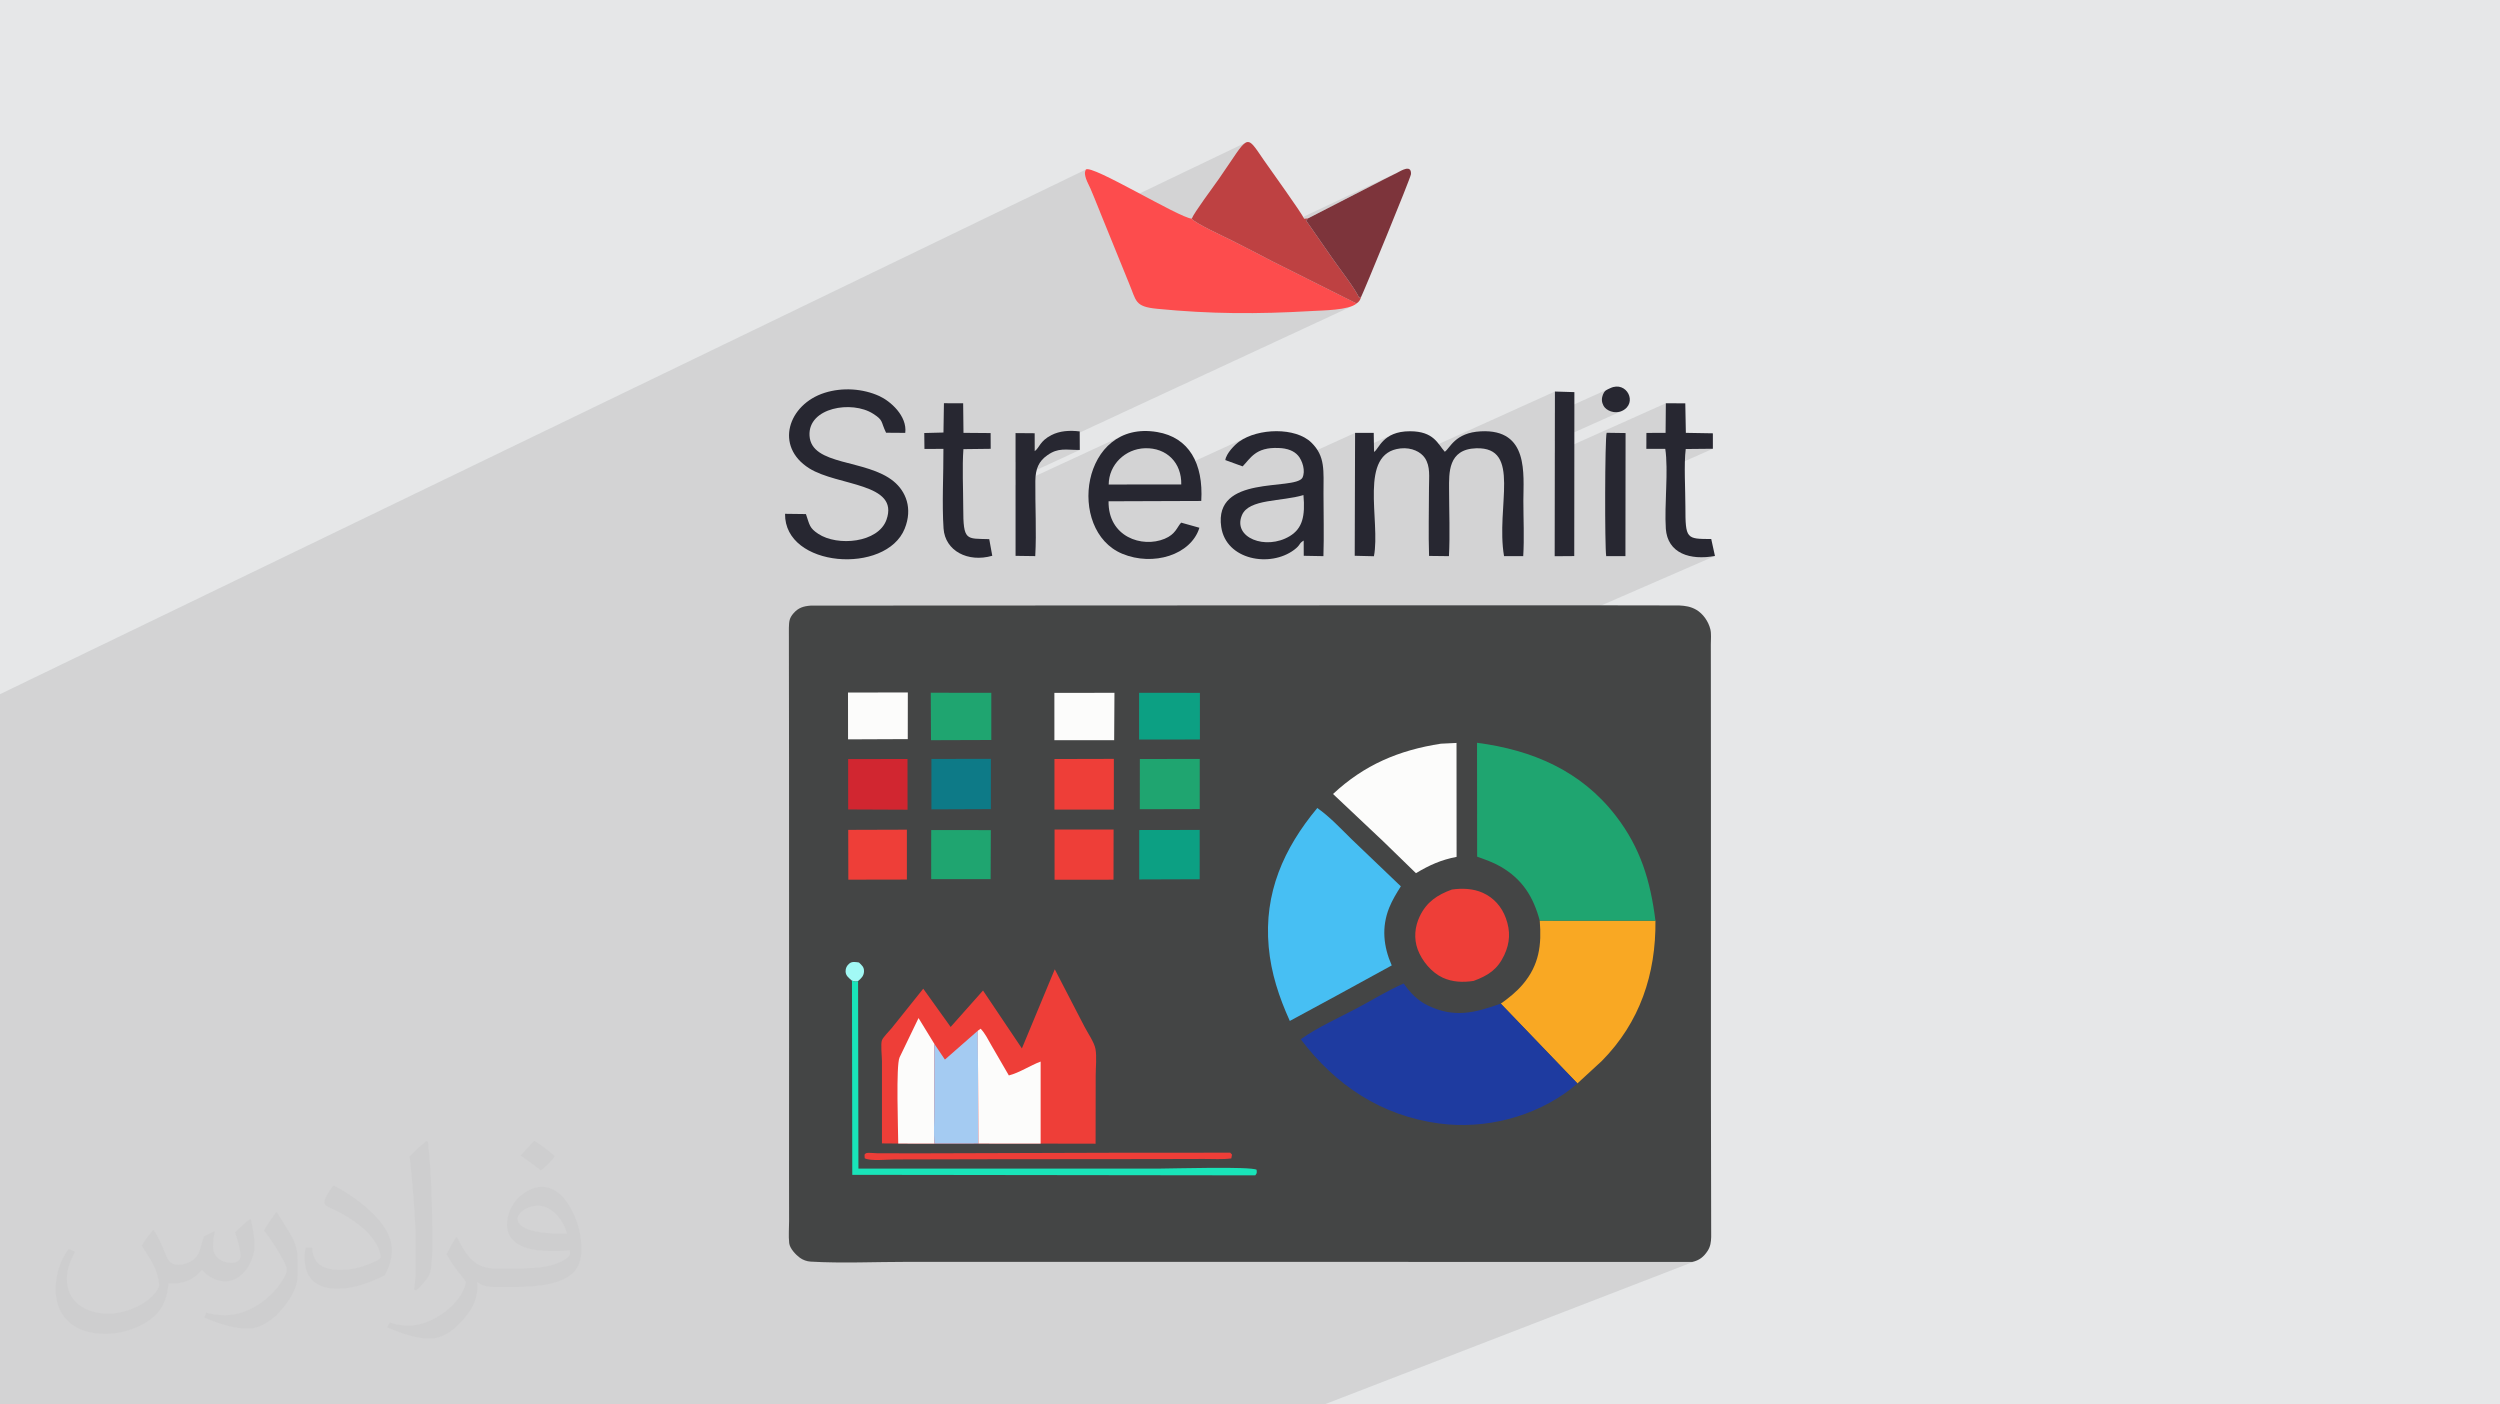 <?xml version="1.0" encoding="UTF-8"?>
<!DOCTYPE svg PUBLIC "-//W3C//DTD SVG 1.1//EN" "http://www.w3.org/Graphics/SVG/1.1/DTD/svg11.dtd">
<!-- Creator: CorelDRAW 2020 (64-Bit) -->
<svg xmlns="http://www.w3.org/2000/svg" xml:space="preserve" width="94.192mm" height="52.917mm" version="1.1" style="shape-rendering:geometricPrecision; text-rendering:geometricPrecision; image-rendering:optimizeQuality; fill-rule:evenodd; clip-rule:evenodd"
viewBox="0 0 9404.92 5283.66"
 xmlns:xlink="http://www.w3.org/1999/xlink"
 xmlns:xodm="http://www.corel.com/coreldraw/odm/2003">
 <defs>
  <style type="text/css">
   <![CDATA[
    .fil5 {fill:#272731}
    .fil6 {fill:#7D343B}
    .fil4 {fill:#BE4142}
    .fil0 {fill:#E6E7E8}
    .fil3 {fill:#FD4C4D}
    .fil7 {fill:#444545;fill-rule:nonzero}
    .fil14 {fill:#0CA083;fill-rule:nonzero}
    .fil15 {fill:#0D7A87;fill-rule:nonzero}
    .fil18 {fill:#19E4B9;fill-rule:nonzero}
    .fil13 {fill:#1E3BA0;fill-rule:nonzero}
    .fil12 {fill:#1FA570;fill-rule:nonzero}
    .fil11 {fill:#47BFF3;fill-rule:nonzero}
    .fil17 {fill:#A2F9F5;fill-rule:nonzero}
    .fil19 {fill:#A4CBF2;fill-rule:nonzero}
    .fil16 {fill:#D12630;fill-rule:nonzero}
    .fil8 {fill:#EE3E38;fill-rule:nonzero}
    .fil10 {fill:#F9A823;fill-rule:nonzero}
    .fil9 {fill:#FCFCFB;fill-rule:nonzero}
    .fil2 {fill:#373435;fill-opacity:0.031}
    .fil1 {fill:#2B2A29;fill-opacity:0.102}
   ]]>
  </style>
 </defs>
 <g id="Layer_x0020_1">
  <polygon class="fil0" points="-0,0 9404.92,0 9404.92,5283.66 -0,5283.66 "/>
  <polygon class="fil1" points="-0,5255.62 -0,5249.3 -0,5242.3 -0,5226.95 -0,5217.69 -0,5212.67 -0,5199.84 -0,5195.29 -0,5185.42 -0,5183.98 -0,5182.54 -0,5178.16 -0,5166.81 -0,5129.3 -0,5118.78 -0,5114.33 -0,5109.98 -0,5109.09 -0,5070.49 -0,5067.58 -0,5064.68 -0,5048.12 -0,5042.5 -0,5021.91 -0,5013.25 -0,4972.72 -0,4969.5 -0,4951.34 -0,4934.97 -0,4933.37 -0,4913 -0,4903.22 -0,4901.98 -0,4898.46 -0,4890.3 -0,4882.11 -0,4874.59 -0,4854.12 -0,4852.24 -0,4837.59 -0,4834.46 -0,4802.72 -0,4784.07 -0,4780.48 -0,4769.06 -0,4741.18 -0,4738.41 -0,4736.23 -0,4735.24 -0,4714.78 -0,4710.51 -0,4710.3 -0,4699.75 -0,4694.01 -0,4685.68 -0,4681.22 -0,4665.69 -0,4664.21 -0,4646.42 -0,4644.31 -0,4638.16 -0,4634.28 -0,4623.11 -0,4618.82 -0,4613.08 -0,4610.92 -0,4590.57 -0,4589.07 -0,4564.57 -0,4551.04 -0,4543.26 -0,4542.45 -0,4540.23 -0,4521.99 -0,4508.43 -0,4501.22 -0,4495.46 -0,4490.36 -0,4477.86 -0,4472.06 -0,4470.46 -0,4468.97 -0,4450.54 -0,4442.59 -0,4440.95 -0,4417.88 -0,4417.48 -0,4397.4 -0,4395.89 -0,4395.81 -0,4389.54 -0,4382.21 -0,4370.61 -0,4367.25 -0,4365.23 -0,4329.99 -0,4319.77 -0,4318.93 -0,4318.82 -0,4309.93 -0,4296.82 -0,4293.99 -0,4287.7 -0,4280.54 -0,4279.96 -0,4256.58 -0,4248.18 -0,4248.05 -0,4235.62 -0,4235.25 -0,4222.42 -0,4208.54 -0,4205.51 -0,4200.37 -0,4199.23 -0,4196.22 -0,4193.59 -0,4186.48 -0,4185.65 -0,4175.11 -0,4149.79 -0,4144.8 -0,4140.35 -0,4132.31 -0,4122.53 -0,4121.47 -0,4114.3 -0,4081.55 -0,4080.15 -0,4071.11 -0,4064.83 -0,4062.02 -0,4058.5 -0,4042.03 -0,4036.94 -0,4029.75 -0,4023.51 -0,4019.91 -0,4014.52 -0,4011.46 -0,3999.87 -0,3984.76 -0,3972.15 -0,3956.54 -0,3948.19 -0,3941.65 -0,3937.71 -0,3887.6 -0,3881.17 -0,3870.65 -0,3861.74 -0,3853.56 -0,3838.92 -0,3838.41 -0,3801 -0,3797.25 -0,3796.84 -0,3794.38 -0,3726.12 -0,3681.97 -0,3674.56 -0,3671.64 -0,3660 -0,3627.49 -0,3608.92 -0,3592.46 -0,3573.18 -0,3537.15 -0,3535.14 -0,3512.76 -0,3510.83 -0,3504.75 -0,3504.11 -0,3498.13 -0,3495.47 -0,3495.13 -0,3491.67 -0,3476 -0,3464.96 -0,3425.32 -0,3410.93 -0,3382.04 -0,3348.5 -0,3320.67 -0,3317.41 -0,3316.11 -0,3291.27 -0,3261.44 -0,3234.37 -0,3229.65 -0,3209.71 -0,3197.44 -0,3195.49 -0,3189.47 -0,3148.48 -0,3143.98 -0,3133.27 -0,3131.99 -0,3131.14 -0,3109.21 -0,3095.18 -0,3076.8 -0,3022.52 -0,2956.21 -0,2952.12 -0,2863.32 -0,2783.73 -0,2763.02 -0,2684.6 -0,2611.5 4085.02,637.79 4082.03,645.75 4081.52,654.56 4082.99,663.91 4085.91,673.54 4089.79,683.16 4094.09,692.46 4098.31,701.18 4101.93,709.03 4105.67,717.78 4109.42,726.71 4113.16,735.74 4116.89,744.8 4120.56,753.85 4124.19,762.8 4127.73,771.59 4131.19,780.17 4138.84,799 4686.58,536.34 4679.19,541.56 4670.95,549.99 4661.56,561.7 4650.7,576.76 4638.04,595.23 4623.26,617.19 4606.05,642.69 4586.07,671.8 4581.46,678.35 4575.8,686.27 4569.27,695.34 4562.04,705.35 4554.28,716.1 4546.16,727.36 4537.85,738.94 4529.53,750.62 4521.37,762.2 4513.55,773.46 4506.23,784.19 4499.58,794.19 4493.79,803.23 4489.01,811.13 4485.43,817.65 4483.22,822.6 4486.38,826.14 4491.7,830.4 4498.91,835.3 4507.72,840.69 4517.83,846.47 4528.95,852.54 4540.81,858.78 4553.11,865.08 4565.56,871.32 4577.87,877.39 4589.75,883.18 4600.92,888.57 4611.09,893.47 4619.98,897.74 4627.26,901.28 4632.7,903.97 4642.18,908.79 4651.69,913.61 4661.2,918.44 4670.75,923.27 4672.99,924.41 5270.75,642.13 5262.33,646.54 5255.19,650.42 5248.9,653.67 5242.77,656.76 5236.73,659.73 5230.72,662.67 5224.68,665.61 5218.56,668.63 5212.31,671.78 5205.85,675.14 4920.76,821.58 4913.67,829.89 5013.34,973.2 5017.14,978.7 5022.13,985.68 5028.11,993.93 5034.91,1003.23 5042.35,1013.39 5050.23,1024.2 5058.39,1035.46 5066.63,1046.95 5074.78,1058.48 5082.64,1069.83 5090.03,1080.8 5096.78,1091.19 5102.71,1100.78 5107.62,1109.38 5111.3,1116.71 5113.74,1115.58 5113.96,1116.22 5114.6,1117.26 5115.84,1118.03 5116.89,1117.94 5120.92,1116.07 5117.89,1117.86 5113.74,1119.78 5113.67,1122.76 5088.74,1134.34 5103.31,1141.64 5072,1156.18 5080.74,1153.57 5089.63,1150.12 3820.49,1739.27 3820.49,1765.62 3962.66,1699.7 3969.73,1696.94 3976.66,1694.83 3983.52,1693.31 3990.37,1692.27 3997.28,1691.65 4004.32,1691.37 4011.53,1691.36 4018.99,1691.54 4026.75,1691.84 4034.89,1692.18 4043.46,1692.48 4052.52,1692.66 4062.16,1692.66 3820.5,1804.53 3820.5,1825.37 4216.8,1642.06 4198.86,1652.22 4182.34,1664.09 4167.21,1677.53 4153.5,1692.4 4141.2,1708.53 4130.34,1725.81 4120.89,1744.06 4112.89,1763.15 4112.75,1763.57 4255,1697.98 4267.49,1693.27 4280.5,1689.72 4293.95,1687.4 4307.78,1686.34 4322.87,1686.61 4337.28,1688.23 4351,1691.17 4363.96,1695.36 4376.12,1700.75 4387.44,1707.26 4397.85,1714.86 4407.34,1723.48 4415.83,1733.08 4423.3,1743.57 4429.68,1754.93 4433.08,1762.76 4691.68,1644.25 4676.13,1652.07 4661.99,1661.02 4654.89,1666.52 4646.97,1673.55 4638.72,1681.81 4630.6,1691 4623.13,1700.8 4616.79,1710.9 4612.07,1721 4609.45,1730.8 4640.01,1741.87 4737.01,1697.56 4746.28,1693.62 4756.6,1690.32 4768.07,1687.76 4780.8,1686.03 4794.93,1685.19 4810.56,1685.35 4822.39,1686.22 4833.47,1687.83 4843.8,1690.22 4853.35,1693.4 4862.13,1697.38 4870.11,1702.17 4877.3,1707.81 4883.67,1714.31 4889.39,1722.06 4889.93,1723.03 5097.77,1628.45 5097.57,1698.59 5242.02,1633.05 5230.74,1638.31 5220.88,1644.23 5212.3,1650.63 5204.85,1657.34 5198.39,1664.17 5192.79,1670.94 5187.91,1677.46 5183.58,1683.55 5179.68,1689.04 5176.06,1693.74 5172.6,1697.45 5169.12,1700.02 5097.47,1732.48 5097.39,1757.76 5230.26,1697.62 5241.92,1692.78 5254.91,1689.2 5269.27,1686.95 5284.5,1686.33 5298.93,1687.57 5312.4,1690.45 5324.77,1694.8 5335.89,1700.42 5339.79,1703.08 5849.52,1472.91 5849.4,1554.02 6057.96,1460.16 6053.16,1462.37 6048.89,1464.31 6045.08,1466.25 6041.67,1468.38 6038.59,1470.93 6035.77,1474.15 6033.15,1478.23 6030.66,1483.41 6028.5,1489.38 6027.09,1495.15 6026.38,1500.76 6026.35,1506.21 6026.98,1511.51 6028.2,1516.67 6030.03,1521.71 6032.4,1526.62 6037.01,1533.09 6043.41,1538.98 6051.29,1543.99 6060.36,1547.84 6070.29,1550.22 6080.79,1550.85 6091.57,1549.43 6102.29,1545.68 5849.26,1659.06 5849.19,1703.79 6266.8,1517.02 6265.78,1628.52 6193.56,1660.68 6193.37,1688.69 6264.58,1688.56 6266.62,1704.09 6268.05,1720.71 6268.11,1721.81 6341.67,1689.19 6443.78,1688.2 6269.43,1765.38 6269.47,1775.74 6269.23,1795.32 6268.76,1815.28 6268.13,1835.47 6267.43,1855.77 6266.72,1876.01 6266.08,1896.06 6265.6,1915.78 6265.33,1935.01 6265.37,1953.63 6265.79,1971.49 6266.65,1988.43 6268.76,2005.26 6272.61,2020.54 6278.13,2034.31 6285.17,2046.6 6293.66,2057.45 6303.48,2066.88 6314.51,2074.94 6326.67,2081.67 6339.84,2087.1 6353.93,2091.25 6368.82,2094.18 6384.39,2095.92 6400.57,2096.49 6417.22,2095.94 6434.27,2094.29 6451.58,2091.59 5651.37,2439.74 5651.38,2455.99 5710.79,2430.16 5725.72,2432.23 5740.53,2434.53 5755.23,2437.07 5769.8,2439.87 5784.25,2442.9 5798.58,2446.21 5812.77,2449.77 5826.83,2453.61 5840.75,2457.72 5854.53,2462.1 5868.16,2466.79 5881.63,2471.76 5894.95,2477.03 5908.11,2482.61 5921.11,2488.5 5933.94,2494.71 5946.59,2501.24 5959.07,2508.1 5971.37,2515.29 5983.48,2522.83 5995.41,2530.71 6007.15,2538.95 6018.69,2547.53 6030.03,2556.49 6041.16,2565.82 6052.09,2575.52 6062.8,2585.61 6073.3,2596.07 6083.58,2606.93 6093.62,2618.2 6103.45,2629.87 6113.05,2641.95 6126.02,2659.45 6138.01,2677.04 6149.07,2694.73 6159.25,2712.55 6168.58,2730.54 6177.11,2748.7 6184.88,2767.07 6191.93,2785.67 6198.31,2804.52 6204.06,2823.66 6209.23,2843.1 6213.85,2862.86 6217.97,2882.98 6221.63,2903.46 6224.89,2924.35 6227.76,2945.67 6227.75,2960.14 6227.47,2974.52 6226.89,2988.81 6226.03,3002.99 6224.88,3017.08 6223.42,3031.07 6221.67,3044.96 6219.62,3058.75 6217.27,3072.43 6214.6,3086 6211.64,3099.45 6208.35,3112.79 6204.75,3126.02 6200.83,3139.12 6196.59,3152.11 6192.03,3164.97 6187.13,3177.7 6181.91,3190.3 6176.36,3202.77 6170.47,3215.11 6164.24,3227.32 6157.66,3239.39 6150.75,3251.32 6143.48,3263.1 6135.86,3274.73 6127.89,3286.22 6119.57,3297.57 6110.88,3308.75 6101.82,3319.78 6092.41,3330.67 6082.62,3341.38 6072.47,3351.94 6001.61,3417.16 5984.41,3431.8 5974.26,3439.43 5963.91,3446.79 5953.36,3453.87 5942.62,3460.68 5931.71,3467.2 5920.64,3473.45 5909.39,3479.42 5898,3485.11 5886.46,3490.52 5874.79,3495.64 5465.03,3665.07 5601.13,3664.41 5600.8,3757.13 5815.98,3668.76 5821.1,3668.73 5827.58,3668.66 5835.33,3668.55 5844.24,3668.42 5854.25,3668.25 5865.23,3668.07 5877.1,3667.88 5889.75,3667.68 5903.1,3667.48 5917.04,3667.28 5931.49,3667.1 5946.33,3666.93 5961.48,3666.78 5976.84,3666.66 5992.31,3666.57 6007.79,3666.52 6023.2,3666.52 6038.43,3666.57 6053.39,3666.68 6067.97,3666.85 6082.09,3667.09 6095.64,3667.4 6108.54,3667.79 6120.67,3668.27 6131.97,3668.85 6142.3,3669.51 6151.59,3670.28 6159.73,3671.16 6166.64,3672.16 6172.23,3673.28 6176.36,3674.53 6178.98,3675.9 6182.34,3678.78 6185.29,3681.74 6187.82,3684.83 6189.96,3688.1 6191.7,3691.59 6193.03,3695.37 6193.98,3699.48 6194.54,3703.96 6195.1,3713.8 6195.66,3727.82 6196.18,3745.39 6196.63,3765.9 6196.98,3788.69 6197.19,3813.15 6197.23,3838.63 6197.07,3864.5 6196.68,3890.14 6196.02,3914.9 6195.06,3938.17 6193.76,3959.29 6192.11,3977.65 6190.06,3992.6 6187.57,4003.52 6184.63,4009.77 6175.72,4014.42 5134.36,4432.55 5134.65,4435.97 5648.75,4229.59 5660.15,4225.27 5671.8,4221.52 5683.69,4218.35 5695.79,4215.76 5708.1,4213.77 5718.99,4210.57 5731.54,4209.49 5745.21,4210.16 5759.42,4212.22 5773.63,4215.33 5787.26,4219.1 5799.77,4223.19 5810.6,4227.23 5825.51,4233.74 5839.63,4241.06 5853.05,4249.14 5865.88,4257.93 5878.23,4267.43 5890.2,4277.58 5901.9,4288.36 5913.43,4299.71 5919.63,4308.22 5925.45,4317 5930.88,4326.05 5935.9,4335.36 5940.52,4344.87 5944.69,4354.59 5948.41,4364.49 5951.67,4374.55 5954.45,4384.74 5956.73,4395.05 5958.5,4405.45 5959.74,4415.92 5960.44,4426.45 5960.58,4436.99 5960.15,4447.56 5959.13,4458.1 5958.39,4463.99 5957.54,4469.89 5956.48,4475.74 5955.1,4481.47 5953.31,4487.01 5951,4492.29 5948.07,4497.24 5944.42,4501.8 5911.59,4514.74 5907.59,4522.18 5901.11,4533.72 5894.37,4544.75 5887.36,4555.28 5880.06,4565.31 5872.42,4574.84 5864.44,4583.86 5856.08,4592.38 5847.33,4600.4 5838.15,4607.91 5828.54,4614.92 5818.44,4621.43 5807.85,4627.43 5796.73,4632.94 5785.08,4637.93 5506.84,4747.21 6366.58,4747.32 6375.99,4744.75 6384.58,4741.47 4981.7,5283.66 4978.91,5283.66 4141.02,5283.66 3975.06,5283.66 3960.72,5283.66 3920.05,5283.66 3868.3,5283.66 3664.21,5283.66 3608.72,5283.66 3587.9,5283.66 3580.66,5283.66 3572.35,5283.66 3442.12,5283.66 3431.98,5283.66 3381.25,5283.66 3255.34,5283.66 3171.34,5283.66 3092.24,5283.66 3065.82,5283.66 3042.02,5283.66 3023.07,5283.66 3014.6,5283.66 3012.08,5283.66 2809.7,5283.66 2731.95,5283.66 2709.52,5283.66 2695.83,5283.66 2643.93,5283.66 2639.05,5283.66 2632.99,5283.66 2632.82,5283.66 2618.78,5283.66 2615.72,5283.66 2606.97,5283.66 2603.68,5283.66 2557.59,5283.66 2530.15,5283.66 2483.14,5283.66 2479.13,5283.66 2417.82,5283.66 2375.95,5283.66 2363.27,5283.66 2355.5,5283.66 2349.16,5283.66 2348.8,5283.66 2346.43,5283.66 2322.57,5283.66 2314.66,5283.66 2253.37,5283.66 2248.24,5283.66 2236.37,5283.66 2175.17,5283.66 2100.42,5283.66 2099.33,5283.66 2049.08,5283.66 1974.4,5283.66 1957.47,5283.66 1937.47,5283.66 1908.22,5283.66 1883.89,5283.66 1803.45,5283.66 1744.12,5283.66 1675.11,5283.66 1671.44,5283.66 1669.11,5283.66 1659.38,5283.66 1634.61,5283.66 1625.85,5283.66 1616.55,5283.66 1595.23,5283.66 1565.34,5283.66 1550.52,5283.66 1509.5,5283.66 1502.51,5283.66 1492.86,5283.66 1460.94,5283.66 1453.87,5283.66 1439.37,5283.66 1413.69,5283.66 1409.62,5283.66 1394.57,5283.66 1386.88,5283.66 1313.84,5283.66 1312.5,5283.66 1312.1,5283.66 1307.13,5283.66 1279.85,5283.66 1276.17,5283.66 1260.38,5283.66 1259.92,5283.66 1249.34,5283.66 1206.43,5283.66 1194.71,5283.66 1162.42,5283.66 1073.28,5283.66 1043.92,5283.66 1022.56,5283.66 965.19,5283.66 957.88,5283.66 932.42,5283.66 930.71,5283.66 927.28,5283.66 911.29,5283.66 894.7,5283.66 888.25,5283.66 839.64,5283.66 836.36,5283.66 829.88,5283.66 803.16,5283.66 793.6,5283.66 791.42,5283.66 785.53,5283.66 726.72,5283.66 695.71,5283.66 674.32,5283.66 664.83,5283.66 641.9,5283.66 621.46,5283.66 611.51,5283.66 606.15,5283.66 589.06,5283.66 573.53,5283.66 573.08,5283.66 548.78,5283.66 508.38,5283.66 508.26,5283.66 495.6,5283.66 493.15,5283.66 474.56,5283.66 459.29,5283.66 423.45,5283.66 422.73,5283.66 405.48,5283.66 394,5283.66 390.23,5283.66 373.19,5283.66 364.78,5283.66 344.98,5283.66 338.64,5283.66 337.21,5283.66 304.23,5283.66 280.93,5283.66 278.19,5283.66 272.03,5283.66 270.83,5283.66 267.99,5283.66 262.76,5283.66 247.99,5283.66 222.04,5283.66 207.14,5283.66 158.72,5283.66 144.03,5283.66 139.84,5283.66 127.98,5283.66 108.66,5283.66 106.52,5283.66 54.9,5283.66 52.95,5283.66 47.66,5283.66 12.5,5283.66 9.43,5283.66 0.08,5283.66 -0,5283.66 -0,5278.18 -0,5274.25 -0,5272.22 -0,5270.12 -0,5268.65 -0,5264.87 -0,5264.43 "/>
  <path class="fil2" d="M578.49 4627.69c17.95,27.21 29.6,53.36 40.96,82.43 8.45,16.91 12.93,48.09 52.57,48.09 11.61,0 28.28,-3.42 43.06,-11.61 16.63,-8.73 29.32,-21.94 35.94,-42l15.85 -53.36 38.57 -19.02 2.64 2.64c-5.27,20.09 -6.59,39.36 -6.59,54.43 0,44.63 38.57,61.56 69.22,61.56 17.95,0 34.09,-8.73 34.09,-25.11 0,-21.13 -8.98,-57.06 -20.62,-89.29 17.95,-17.95 35.94,-35.94 56.53,-50.47l3.17 1.6c8.98,38.04 14,75.56 14,100.66 0,24.57 -10.83,51.79 -19.81,69.49 -18.49,34.87 -51.25,62.62 -90.87,62.62 -30.1,0 -63.65,-15.07 -86.66,-43.06l-1.32 0c-21.66,26.96 -55.22,51.25 -108.86,51.25l-16.63 0c-2.64,35.41 -10.29,60.49 -21.94,82.95 -31.95,62.34 -126.81,106.47 -216.1,106.47 -124.17,0 -186.51,-71.59 -186.51,-166.96 0,-58.91 19.27,-113.6 48.88,-152.42l24.29 10.04c-18.49,35.41 -30.91,68.68 -30.91,101.45 0,89.29 72.66,131.83 156.4,131.83 77.68,0 173.83,-49.41 191.28,-106.72 -6.59,-62.62 -30.1,-91.93 -66.04,-148.99 10.83,-19.02 24.83,-38.04 42.28,-58.38l3.17 0 0 0 0 0 -0.02 -0.09zm1432.13 -336.04c26.15,16.39 51.79,35.66 76.87,57.85 -14,19.81 -31.45,37.79 -53.11,53.64 -25.11,-20.34 -50.19,-37.79 -75.84,-56.27 17.42,-19.55 34.62,-38.29 52.04,-55.22l0 0 0 0 0 0 0 0 0 0 0.03 0zm13.47 244.11c-42.28,0 -76.87,27.75 -76.87,48.34 0,44.13 84.53,57.85 185.72,57.31 -12.68,-51.79 -57.06,-105.68 -108.86,-105.68l0.01 0.03zm-94.86 236.19c54.96,0 103.04,-1.6 139.74,-10.83 40.96,-10.29 75.56,-30.91 75.56,-45.17 0,-3.7 0,-8.19 -1.32,-11.89 -22.98,2.11 -49.41,2.11 -72.38,2.11 -74.49,0 -131.55,-16.91 -154.02,-58.66 -5.55,-11.61 -9.51,-24.57 -9.51,-39.36 0,-40.43 17.42,-79.79 48.09,-107 25.61,-22.45 53.89,-36.44 82.67,-36.44 52.04,0 93.51,41.75 122.57,107.54 15.85,35.94 26.68,77.4 26.68,129.72 0,34.87 -9.51,64.19 -31.17,85.85 -40.43,39.11 -114.92,53.89 -229.04,53.89l-51.79 0 0 0 -13.47 0c-28.28,0 -48.62,-5.02 -64.72,-17.42l-2.64 0c0.79,6.59 1.32,12.93 1.32,19.02 0,25.61 -8.45,58.38 -25.61,84.53 -50.72,75.3 -105.68,108.04 -153.24,108.04 -48.09,0 -107,-18.49 -160.11,-42.54l9.51 -18.49c17.17,7.13 40.96,11.89 73.7,11.89 85.85,0 198.66,-82.43 212.66,-163 -3.17,-6.59 -8.98,-15.32 -17.17,-24.57 -25.11,-29.85 -40.96,-54.68 -55.75,-80.83 12.68,-25.11 24.29,-45.17 35.13,-63.4l4.49 -0.53c36.72,74.77 69.99,117.55 144.23,117.55l11.61 0 0 0 53.89 0 0 0 0 0 0 0 0 0 0 0 0.09 0.01zm-371.98 79c6.34,-34.34 6.87,-72.91 6.87,-108.86l0 -53.36c0,-99.6 -12.68,-244.36 -22.98,-338.68 17.95,-19.27 43.06,-42 62.87,-57.31l5.81 1.6c13.47,118.62 16.63,256 16.63,383.06 0,33.3 -1.32,65.79 -4.49,89.55 -1.85,30.1 -19.27,52.83 -56.53,87.7l-8.19 -3.7zm-382.8 -157.19c1.85,46.77 24.83,83.49 105.15,83.49 49.93,0 92.19,-12.93 138.96,-35.13 8.45,-3.7 12.93,-8.73 12.93,-12.93 0,-29.32 -22.45,-68.15 -60.23,-103.55 -36.72,-33.3 -85.34,-62.62 -130.76,-82.18 -15.6,-6.59 -20.62,-13.47 -20.62,-20.09 0,-13.47 17.95,-41.75 32.77,-62.09l5.02 -0.53c52.04,27.21 110.17,67.64 153.24,112.53 39.11,41.47 63.4,83.49 63.4,129.19 0,33.81 -10.29,65.51 -26.96,95.11 -57.06,28.79 -117.83,50.72 -178.06,50.72 -73.17,0 -123.1,-34.34 -123.1,-114.92 0,-8.73 0,-22.19 3.17,-39.64l25.11 0 0 0 0 0 0 0 0 0 0 0 -0.02 0zm-132.37 -132.9l45.45 73.45c16.63,27.21 32.23,56.81 32.23,103.55l0 59.7c0,48.34 -30.91,100.13 -80.83,151.38 -39.11,34.62 -73.7,49.41 -105.68,49.41 -47.55,0 -101.98,-14.79 -164.85,-41.75l7.13 -18.49c19.81,5.27 42.79,9.77 71.06,9.77 90.36,-0.53 182.8,-66.57 225.08,-147.15 5.02,-9.26 6.87,-17.95 6.87,-24.04 0,-9.26 -5.02,-19.55 -8.98,-28.79 -22.98,-43.31 -48.62,-82.95 -76.87,-119.68 14.79,-23.25 29.6,-45.7 45.7,-67.9l3.7 0.53 0 0 0 0 0 0 0 0 0 0 -0.02 0.01z"/>
  <path class="fil3" d="M5103.31 1141.64l-315.39 -157.88c-53.6,-28.5 -104.66,-54.09 -155.22,-79.79 -23.45,-11.92 -138.96,-64.67 -149.47,-81.37 -48.27,-3.67 -376.2,-205.06 -398.21,-184.81 -11.74,19.86 8.51,51.72 16.91,71.23 9.94,23.08 20.18,48.62 29.26,71.14l116.29 285.99c27.96,66.18 20.44,87.13 104.83,95.45 202.06,19.91 378.18,20.41 580.45,8.59 42.29,-2.48 142.37,-2.93 170.55,-28.55z"/>
  <path class="fil4" d="M4483.22 822.6c10.51,16.69 126.02,69.44 149.47,81.37 50.56,25.7 101.63,51.29 155.22,79.79l315.39 157.88c11.5,-8.4 13.12,-12.72 17.6,-25.57 -9.57,7.5 -6.57,-9.34 -7.25,6.69 -8.45,-27.79 -83.54,-124.51 -100.33,-149.56l-99.67 -143.3 7.09 -8.32 -14.61 1.39c-9.33,-22.15 -127.65,-185.66 -151.59,-220.58 -71.09,-103.65 -54.01,-95.62 -168.49,69.41 -21.47,30.94 -95.01,128.97 -102.84,150.8z"/>
  <path class="fil5" d="M5169.12 1700.02l-1.2 -71.51 -70.15 -0.05 -1.35 462.34 72.26 1.75c25.89,-134.12 -60.21,-388.9 100.59,-405.6 41.56,-4.31 76.07,13.33 91.06,35.85 21.33,32.04 15.48,70.19 15.48,112.89 -0.01,84.1 -2.48,172.03 0.3,255.66l74.79 0.87c4.4,-80.48 0.54,-171.49 0.5,-252.17 -0.02,-60.03 -4.78,-150.28 101.82,-153.65 172.56,-5.44 73.16,219.79 104.97,405.85l72.14 -0.2c4.26,-65.38 0.56,-142.58 0.56,-208.29 0,-98.79 21.87,-270.63 -160.19,-261.13 -97.59,5.09 -115.42,63.39 -135.39,76.87 -26.28,-29.25 -40.84,-77.19 -131.1,-77.15 -103.62,0.05 -116.31,67.42 -135.09,77.68z"/>
  <path class="fil5" d="M3031.87 1933.91l-78.51 -0.98c-2.7,203.1 380.12,230.15 450.15,55.74 31,-77.21 3.53,-140.51 -41.23,-177.53 -102.8,-85.03 -310.64,-57.51 -316.89,-172.53 -5.75,-105.55 159.25,-133.38 239.37,-82.08 39.77,25.47 27.75,28.3 48.64,71.42l72.18 0.53c7.76,-63.91 -55.89,-119.51 -97.83,-138.61 -61.31,-27.93 -138.26,-33.41 -205.47,-12.11 -137.44,43.55 -189.5,201.59 -57.87,284.19 107.15,67.22 340.15,54.09 290.45,193.49 -30.97,86.9 -184.58,100.98 -256.91,52.62 -32.98,-22.06 -31.67,-32.03 -46.07,-74.15z"/>
  <path class="fil5" d="M4170.88 1822.7c0.55,-75.07 62.31,-134.26 136.9,-136.36 82.14,-2.32 137.99,55.98 136.08,136.19l-272.99 0.17zm341.28 162.71l-68.65 -19.26c-15.82,16.96 -20.38,43.48 -62.45,60.87 -84.63,34.99 -212.47,-7.04 -210.7,-141.18l348.78 -1.25c8.41,-141.28 -46.13,-239 -165.77,-259.27 -286.55,-48.56 -342.07,370.42 -131.37,457.91 116.47,48.37 258.6,4.28 290.15,-97.82z"/>
  <path class="fil5" d="M4903.53 1862.41c7,78.85 -3.43,125.43 -51.61,154.57 -89.89,54.35 -215.8,5.95 -179.72,-79.14 26.26,-61.93 148.62,-50.34 231.33,-75.43zm-294.07 -131.61l65.21 23.64c30.11,-30.56 48.3,-72.72 135.89,-69.1 32.53,1.34 57.21,10.47 73.11,28.97 15.68,18.23 28.93,57.42 15.72,83.52 -32.41,48.8 -334.29,-13.73 -305.17,184.58 18.31,124.74 184.26,153.59 274.25,86.06 26,-19.51 15.79,-22.63 35.89,-34.95l0.28 57.32 74.01 1.36c2.55,-77.58 0.28,-157.88 0.28,-234.68 0.01,-87.73 7.41,-140.83 -45.77,-192.75 -59.59,-58.18 -199.85,-54.41 -271.16,-3.76 -17.38,12.34 -48.81,44.35 -52.54,69.78z"/>
  <path class="fil6" d="M4920.76 821.58l-7.09 8.32 99.67 143.3c16.78,25.05 91.88,121.78 100.33,149.56 0.68,-16.03 -2.32,0.81 7.25,-6.69 5.51,-8.5 186.66,-448.18 187.22,-461.15 1.63,-37.51 -36.22,-13.31 -52.94,-4.5 -17.01,8.97 -31.81,15.46 -49.35,24.72l-285.09 146.44z"/>
  <path class="fil5" d="M3549.31 1627.13l-72.26 1.88 0.69 59.73 71.38 -0.01c0.52,94.89 -5.83,207.35 0.52,299.57 5.77,83.81 91.45,128.94 183.25,102.5l-11.37 -62.55c-87.07,-2.83 -97.82,8.53 -97.84,-118.28 -0.02,-69 -4.31,-153.22 0.65,-220.33l102.63 -1.25 -0.26 -59.24 -102.09 -0.83 -1.24 -111.36 -72.31 -0.06 -1.76 110.22z"/>
  <path class="fil5" d="M6265.78 1628.52l-72.01 0.03 -0.4 60.14 71.2 -0.13c12.65,79.65 -3.86,212.16 2.08,299.87 6.37,93.96 92.04,120.3 184.93,103.16l-13.96 -63.78c-93.35,-0.55 -97.23,0.96 -97.21,-122.21 0.01,-60.73 -5.9,-160.37 1.26,-216.4l102.12 -0.99 -0.04 -58.1 -101.63 -1.77 -2.08 -111.04 -73.24 -0.27 -1.02 111.5z"/>
  <path class="fil5" d="M3892.56 1697.15l-0.17 -67.31 -71.92 -0.58 0.08 461.79 74.02 1.02c5.18,-90.86 -0.65,-191.57 0.35,-282.66 0.51,-45.9 12.9,-74.26 45.13,-96.81 42.79,-29.93 69.15,-19.29 122.12,-19.94l-0.35 -69.64c-38.78,-4.83 -75.26,-1.97 -105.97,13.6 -44.39,22.5 -45.37,48.23 -63.28,60.54z"/>
  <polygon class="fil5" points="5848.65,2092.5 5922.28,2091.95 5922.79,1475.16 5849.52,1472.91 "/>
  <path class="fil5" d="M6042.55 2092.28l72.29 -0.23 0.53 -462.93 -71.15 -1.02c-6.85,20.26 -7.49,429.81 -1.67,464.18z"/>
  <path class="fil5" d="M6057.96 1460.16c-13.56,6.41 -20.78,7.76 -27.3,23.25 -6.78,16.14 -5.29,30.25 1.74,43.2 9.64,17.77 41.62,32.45 69.89,19.06 60.57,-28.7 17.21,-114.66 -44.33,-85.52z"/>
  <path class="fil7" d="M3049.82 2278.26l2221.74 -1.05 696.05 -0.05 349.53 0.56c23.12,1.16 43.13,4.14 63.56,15.81 26.2,14.93 46.62,44.77 53.65,73.91 4.13,17.27 1.64,39.34 1.71,57.05l0.13 110.63 0.26 455.74 0 1125.86 0.99 536.75c-0.59,19.23 -2.7,35.76 -13.33,52.19 -14.71,22.54 -31.26,35.71 -57.52,41.67l-2225.8 -0.29 -728.04 0.01c-120,-0.07 -243.79,6.02 -363.39,-0.96 -13.95,-0.81 -28.64,-6.11 -39.97,-14.29 -15.75,-11.36 -38.09,-35.24 -40.41,-55.1 -3.07,-26.42 -0.37,-56.6 -0.41,-83.44l-0.19 -171.39 0.16 -585.58 -0.18 -965.46 -0.62 -509.03c0.83,-24.44 1.25,-36.13 17.8,-55.12 18.01,-20.63 37.75,-26.45 64.28,-28.42z"/>
  <g id="_2700191478192">
   <path class="fil8" d="M5461.99 3346.44c38.2,-5.53 79.97,-3.93 115.6,11.99 42.3,18.92 71.87,52.71 87.56,96.03 17.48,48.33 15.69,92.14 -6.22,138.7 -25.66,54.43 -60.62,76.65 -115.1,96.95 -39.3,6.21 -79.37,4.78 -115.94,-11.95 -42.46,-19.45 -78.77,-63.36 -94.72,-106.72 -14.84,-40.51 -10.82,-85.12 7.59,-123.73 25.91,-54.55 66.07,-81.13 121.23,-101.28z"/>
   <path class="fil9" d="M5420.39 2797.76l58.99 -2.87 0.26 428.59c-58.31,11.28 -102.14,30.94 -152.86,61.41l-123.43 -120.05 -188.57 -177.88c117.36,-109.61 247.72,-164.82 405.62,-189.2z"/>
   <path class="fil10" d="M5792.44 3463.36l435.31 0.28c1.88,200.99 -58.4,382.43 -201.62,527.47l-91.99 84.67 -288.24 -300.12c30.26,-21.41 58.99,-44.33 83.03,-72.72 61.73,-73.04 71.02,-148.62 63.51,-239.59z"/>
   <path class="fil11" d="M4955.61 3039.71c46.11,32.05 88.73,77.95 128.79,117.19l185.52 177.45c-16.11,25.26 -32.49,52.35 -43.69,80.2 -29.61,73.82 -21.71,146.46 9.42,217.34l-205.54 112.52 -177.9 96.34c-40.62,-89.83 -70.45,-179.46 -79.38,-278.34 -18.41,-202.57 56.01,-370.28 182.79,-522.71z"/>
   <path class="fil12" d="M5792.44 3463.36c-24.21,-90.5 -65.98,-156.64 -148.43,-203.91 -27.37,-15.67 -57.46,-26.04 -87.05,-36.7l-0.42 -428.41c207.42,27.03 391.06,104.8 522.27,274.96 93.27,120.97 130.18,245.21 148.93,394.34l-435.31 -0.28z"/>
   <path class="fil13" d="M5934.14 4075.78l-22.34 19.03c-139.14,107.52 -325.08,155 -498.4,131.62 -217.34,-29.3 -388.67,-143.42 -520.12,-316.84 64.51,-45.79 139.78,-78.77 209.65,-115.77 59.25,-31.32 116.49,-67.13 177.81,-94.05 23.78,34.86 52.86,64.68 91.22,83.04 99.75,47.74 175.62,27.46 273.93,-7.15l288.24 300.12z"/>
  </g>
  <g id="_2700191481264">
   <g>
    <polygon class="fil9" points="3190.17,2605.34 3415.24,2604.97 3414.98,2780.47 3190.34,2781.44 "/>
    <polygon class="fil14" points="4285.17,2606.37 4513.98,2606.42 4513.98,2781.94 4285.22,2782.06 "/>
    <polygon class="fil9" points="3966.54,2606.45 4192.53,2606.39 4191.47,2784.68 3966.6,2784.58 "/>
    <polygon class="fil12" points="3501.52,2606.06 3729.25,2606.37 3729.27,2783.83 3502.38,2784.6 "/>
    <polygon class="fil12" points="3503.17,3122.55 3727.48,3122.86 3726.73,3307.17 3503.06,3307.19 "/>
    <polygon class="fil8" points="3191.02,3121.89 3411.66,3121.19 3411.67,3308.85 3191.43,3309.28 "/>
    <polygon class="fil8" points="3967.21,3120.61 4189.33,3120.79 4188.98,3309.37 3967.26,3309.6 "/>
    <polygon class="fil14" points="4285.69,3122.55 4513.15,3122.18 4513.21,3307.64 4285.7,3308.42 "/>
    <polygon class="fil15" points="3503.94,2855.08 3727.69,2854.77 3727.66,3043.91 3503.93,3044.81 "/>
    <polygon class="fil12" points="4288.07,2855.36 4513.42,2855.02 4513.35,3043.73 4287.85,3044.26 "/>
    <polygon class="fil16" points="3190.73,2855.61 3414,2855.33 3414.18,3046.13 3190.84,3045.16 "/>
    <polygon class="fil8" points="3966.85,2855.42 4190.29,2854.86 4190.17,3045.58 3966.83,3045.74 "/>
   </g>
   <g>
    <path class="fil17" d="M3205.09 3689.31c-11.11,-9.82 -23.87,-18.2 -24.04,-34.93 -0.13,-12.66 4.59,-21.68 14.19,-29.69 10.23,-8.56 23.99,-5.59 36.05,-3.86 10.72,10.35 19.68,16.78 19.08,33.55 -0.65,17.2 -10.18,25.9 -22.27,36.31 -9.86,3.73 -13.05,1.39 -23.01,-1.38z"/>
    <path class="fil8" d="M4177.82 4336.63l450.29 -0.28 6.66 7.29 -2.64 14.24c-32.98,4.57 -69.29,1.92 -102.58,2.05l-184.18 0.47 -635.14 0.59 -344.58 0.82c-25.34,0.02 -92.76,7.14 -112.73,-4.64l-0.6 -13.52c2.11,-1.84 3.71,-4.58 6.35,-5.46 8.23,-2.77 30.16,0.17 39.45,0.23l144.97 0.42 734.73 -2.2z"/>
    <path class="fil18" d="M3205.09 3689.31c9.95,2.77 13.15,5.11 23.01,1.38l1.29 705.54 1136.94 -0.11c44.77,-0.1 340.01,-8.7 360.97,4.47 0.79,11.1 2.27,12.01 -5.03,21.05l-1516.07 -1.96 -1.1 -730.37z"/>
    <path class="fil8" d="M3379.18 4302l-61.29 -0.51 -0.03 -309.7c0,-17.61 -5.33,-64.65 0,-78.36 4.81,-12.39 27.41,-34.15 36.44,-45.38l118.93 -148.62 103.09 143.89 121.74 -137.03 146.31 217.83 123.68 -297.68 111.66 215.61c12.11,23.49 37.04,59.38 41.44,83.93 5.36,30.05 0.78,69.3 0.82,100.61l-0.37 256 -206.77 -0.38 -233.65 -0.17 -165.57 0.14 -136.44 -0.18z"/>
    <path class="fil9" d="M3379.18 4302c-0.19,-47.98 -9.11,-295.15 5.04,-324.24l71.28 -147.86 59.62 97.33 -0.59 253.25c0.24,39.61 -2.83,82.45 1.09,121.7l-136.44 -0.18z"/>
    <path class="fil19" d="M3515.13 3927.23l39.52 58.88 123.74 -108.43 2.81 424.35 -165.57 0.14c-3.91,-39.25 -0.85,-82.09 -1.09,-121.7l0.59 -253.25z"/>
    <path class="fil9" d="M3678.39 3877.69l10.66 -7.73c17.18,17.51 28.82,42.4 41.12,63.6l65.08 112.18c40.4,-10.23 79.65,-37.34 119.61,-52.15l-0.02 308.61 -233.65 -0.17 -2.81 -424.35z"/>
   </g>
  </g>
 </g>
</svg>
